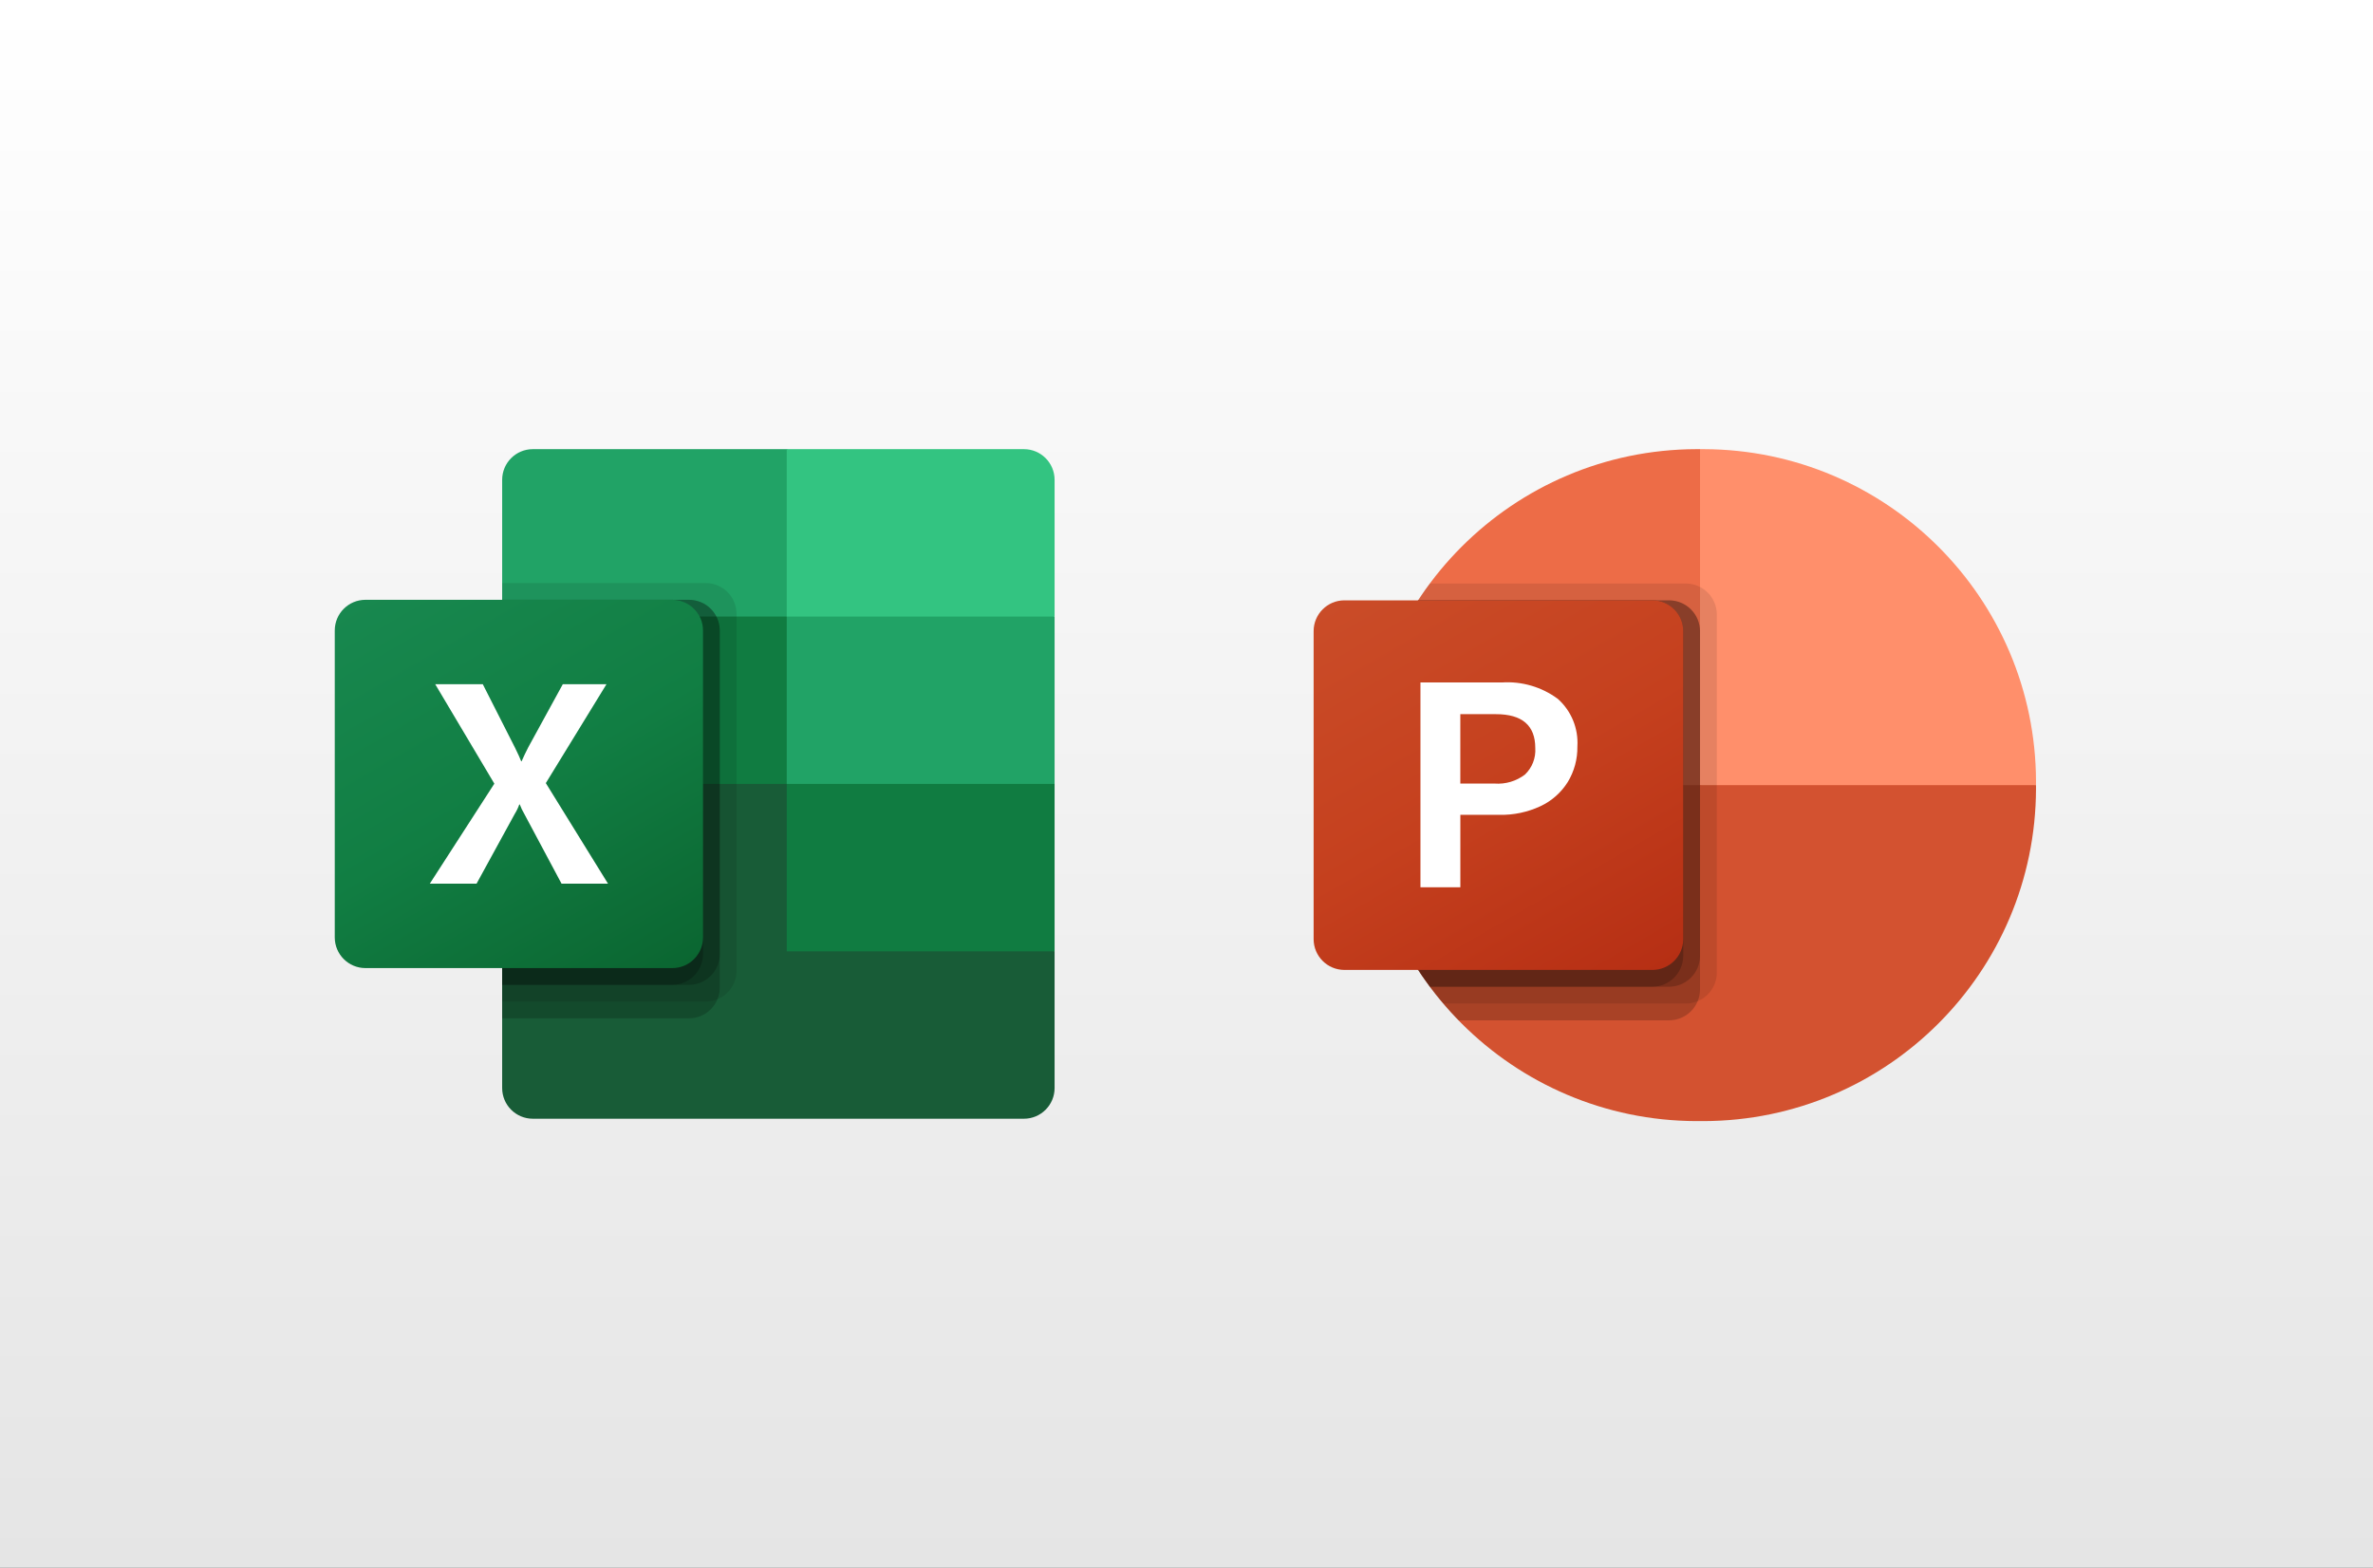 <svg width="560" height="370" viewBox="0 0 560 370" fill="none" xmlns="http://www.w3.org/2000/svg">
<rect x="0" y="0" width="560" height="370" fill="#333333" stroke="none"/>
<rect width="560" height="370" fill="url(#paint0_linear_66_235)"/>
<g clip-path="url(#clip0_66_235)">
<path d="M185.663 181.059L118.505 169.208V256.778C118.505 260.778 121.747 264.02 125.746 264.02H241.63C245.629 264.02 248.871 260.778 248.871 256.778V224.515L185.663 181.059Z" fill="#185C37"/>
<path d="M185.663 106H125.746C121.747 106 118.505 109.242 118.505 113.242V145.505L185.663 185.01L221.218 196.862L248.871 185.01V145.505L185.663 106Z" fill="#21A366"/>
<path d="M118.505 145.505H185.663V185.01H118.505V145.505Z" fill="#107C41"/>
<path opacity="0.1" d="M166.57 137.604H118.505V236.366H166.57C170.564 236.353 173.799 233.119 173.812 229.125V144.845C173.799 140.851 170.564 137.617 166.57 137.604Z" fill="black"/>
<path opacity="0.2" d="M162.62 141.555H118.505V240.317H162.62C166.614 240.304 169.848 237.069 169.861 233.076V148.796C169.848 144.802 166.614 141.568 162.62 141.555Z" fill="black"/>
<path opacity="0.2" d="M162.62 141.555H118.505V232.416H162.62C166.614 232.403 169.848 229.168 169.861 225.175V148.796C169.848 144.802 166.614 141.568 162.62 141.555Z" fill="black"/>
<path opacity="0.2" d="M158.669 141.555H118.505V232.416H158.669C162.663 232.403 165.898 229.168 165.911 225.175V148.796C165.898 144.802 162.663 141.568 158.669 141.555Z" fill="black"/>
<path d="M86.241 141.555H158.669C162.669 141.555 165.911 144.797 165.911 148.796V221.224C165.911 225.223 162.669 228.465 158.669 228.465H86.241C82.242 228.465 79 225.223 79 221.224V148.796C79 144.797 82.242 141.555 86.241 141.555Z" fill="url(#paint1_linear_66_235)"/>
<path d="M101.427 208.547L116.66 184.943L102.703 161.469H113.93L121.547 176.481C122.25 177.907 122.732 178.965 122.992 179.665H123.091C123.592 178.527 124.118 177.422 124.671 176.35L132.813 161.477H143.12L128.808 184.812L143.484 208.547H132.517L123.719 192.069C123.305 191.368 122.953 190.632 122.669 189.869H122.538C122.281 190.616 121.939 191.332 121.519 192.002L112.461 208.547H101.427Z" fill="white"/>
<path d="M241.63 106H185.663V145.505H248.871V113.242C248.871 109.242 245.629 106 241.63 106Z" fill="#33C481"/>
<path d="M185.663 185.01H248.871V224.515H185.663V185.01Z" fill="#107C41"/>
</g>
<g clip-path="url(#clip1_66_235)">
<path d="M413.078 193.22L401.184 106H400.296C357.048 106.126 322.02 141.154 321.894 184.403V185.291L413.078 193.22Z" fill="#ED6C47"/>
<path d="M402.072 106H401.184V185.291L440.83 201.149L480.475 185.291V184.403C480.349 141.154 445.32 106.126 402.072 106Z" fill="#FF8F6B"/>
<path d="M480.475 185.291V186.163C480.351 229.421 445.314 264.457 402.057 264.581H400.312C357.054 264.457 322.018 229.421 321.894 186.163V185.291H480.475Z" fill="#D35230"/>
<path opacity="0.1" d="M405.149 144.971V229.575C405.129 232.514 403.348 235.155 400.629 236.275C399.764 236.641 398.834 236.83 397.894 236.83H340.606C339.496 235.561 338.426 234.213 337.435 232.865C327.334 219.391 321.881 203.002 321.894 186.163V184.419C321.87 169.23 326.31 154.369 334.659 141.681C335.532 140.333 336.443 138.985 337.435 137.716H397.894C401.888 137.747 405.119 140.977 405.149 144.971Z" fill="black"/>
<path opacity="0.2" d="M401.184 148.936V233.539C401.184 234.479 400.995 235.41 400.629 236.275C399.51 238.993 396.869 240.775 393.929 240.795H344.214C342.96 239.521 341.756 238.199 340.606 236.83C339.496 235.561 338.426 234.213 337.434 232.865C327.334 219.391 321.88 203.003 321.894 186.163V184.419C321.87 169.23 326.309 154.369 334.659 141.681H393.929C397.924 141.711 401.154 144.942 401.184 148.936Z" fill="black"/>
<path opacity="0.2" d="M401.184 148.936V225.61C401.154 229.605 397.924 232.835 393.929 232.865H337.435C327.334 219.391 321.881 203.003 321.894 186.163V184.419C321.87 169.23 326.31 154.369 334.659 141.681H393.929C397.924 141.711 401.154 144.942 401.184 148.936Z" fill="black"/>
<path opacity="0.2" d="M397.22 148.936V225.61C397.19 229.605 393.959 232.835 389.965 232.865H337.435C327.334 219.391 321.881 203.003 321.894 186.163V184.419C321.87 169.23 326.31 154.369 334.659 141.681H389.965C393.959 141.711 397.19 144.942 397.22 148.936Z" fill="black"/>
<path d="M317.267 141.681H389.953C393.966 141.681 397.22 144.935 397.22 148.948V221.634C397.22 225.647 393.966 228.901 389.953 228.901H317.267C313.254 228.901 310 225.647 310 221.634V148.948C310 144.935 313.254 141.681 317.267 141.681Z" fill="url(#paint2_linear_66_235)"/>
<path d="M354.403 161.063C359.134 160.744 363.825 162.118 367.636 164.94C370.815 167.778 372.514 171.919 372.243 176.172C372.295 179.128 371.507 182.038 369.972 184.565C368.417 187.048 366.176 189.028 363.521 190.266C360.486 191.677 357.167 192.375 353.82 192.303H344.626V209.391H335.21V161.063H354.403ZM344.618 184.922H352.722C355.291 185.11 357.84 184.35 359.886 182.785C361.578 181.161 362.465 178.872 362.308 176.533C362.308 171.207 359.213 168.544 353.023 168.544H344.618V184.922H344.618Z" fill="white"/>
</g>
<defs>
<linearGradient id="paint0_linear_66_235" x1="280" y1="0" x2="280" y2="370" gradientUnits="userSpaceOnUse">
<stop stop-color="white"/>
<stop offset="1" stop-color="#E5E5E5"/>
</linearGradient>
<linearGradient id="paint1_linear_66_235" x1="94.098" y1="135.897" x2="150.813" y2="234.124" gradientUnits="userSpaceOnUse">
<stop stop-color="#18884F"/>
<stop offset="0.5" stop-color="#117E43"/>
<stop offset="1" stop-color="#0B6631"/>
</linearGradient>
<linearGradient id="paint2_linear_66_235" x1="325.152" y1="136.003" x2="382.068" y2="234.579" gradientUnits="userSpaceOnUse">
<stop stop-color="#CA4C28"/>
<stop offset="0.5" stop-color="#C5401E"/>
<stop offset="1" stop-color="#B62F14"/>
</linearGradient>
<clipPath id="clip0_66_235">
<rect width="169.871" height="158.019" fill="white" transform="translate(79 106)"/>
</clipPath>
<clipPath id="clip1_66_235">
<rect width="170.475" height="158.581" fill="white" transform="translate(310 106)"/>
</clipPath>
</defs>
</svg>
